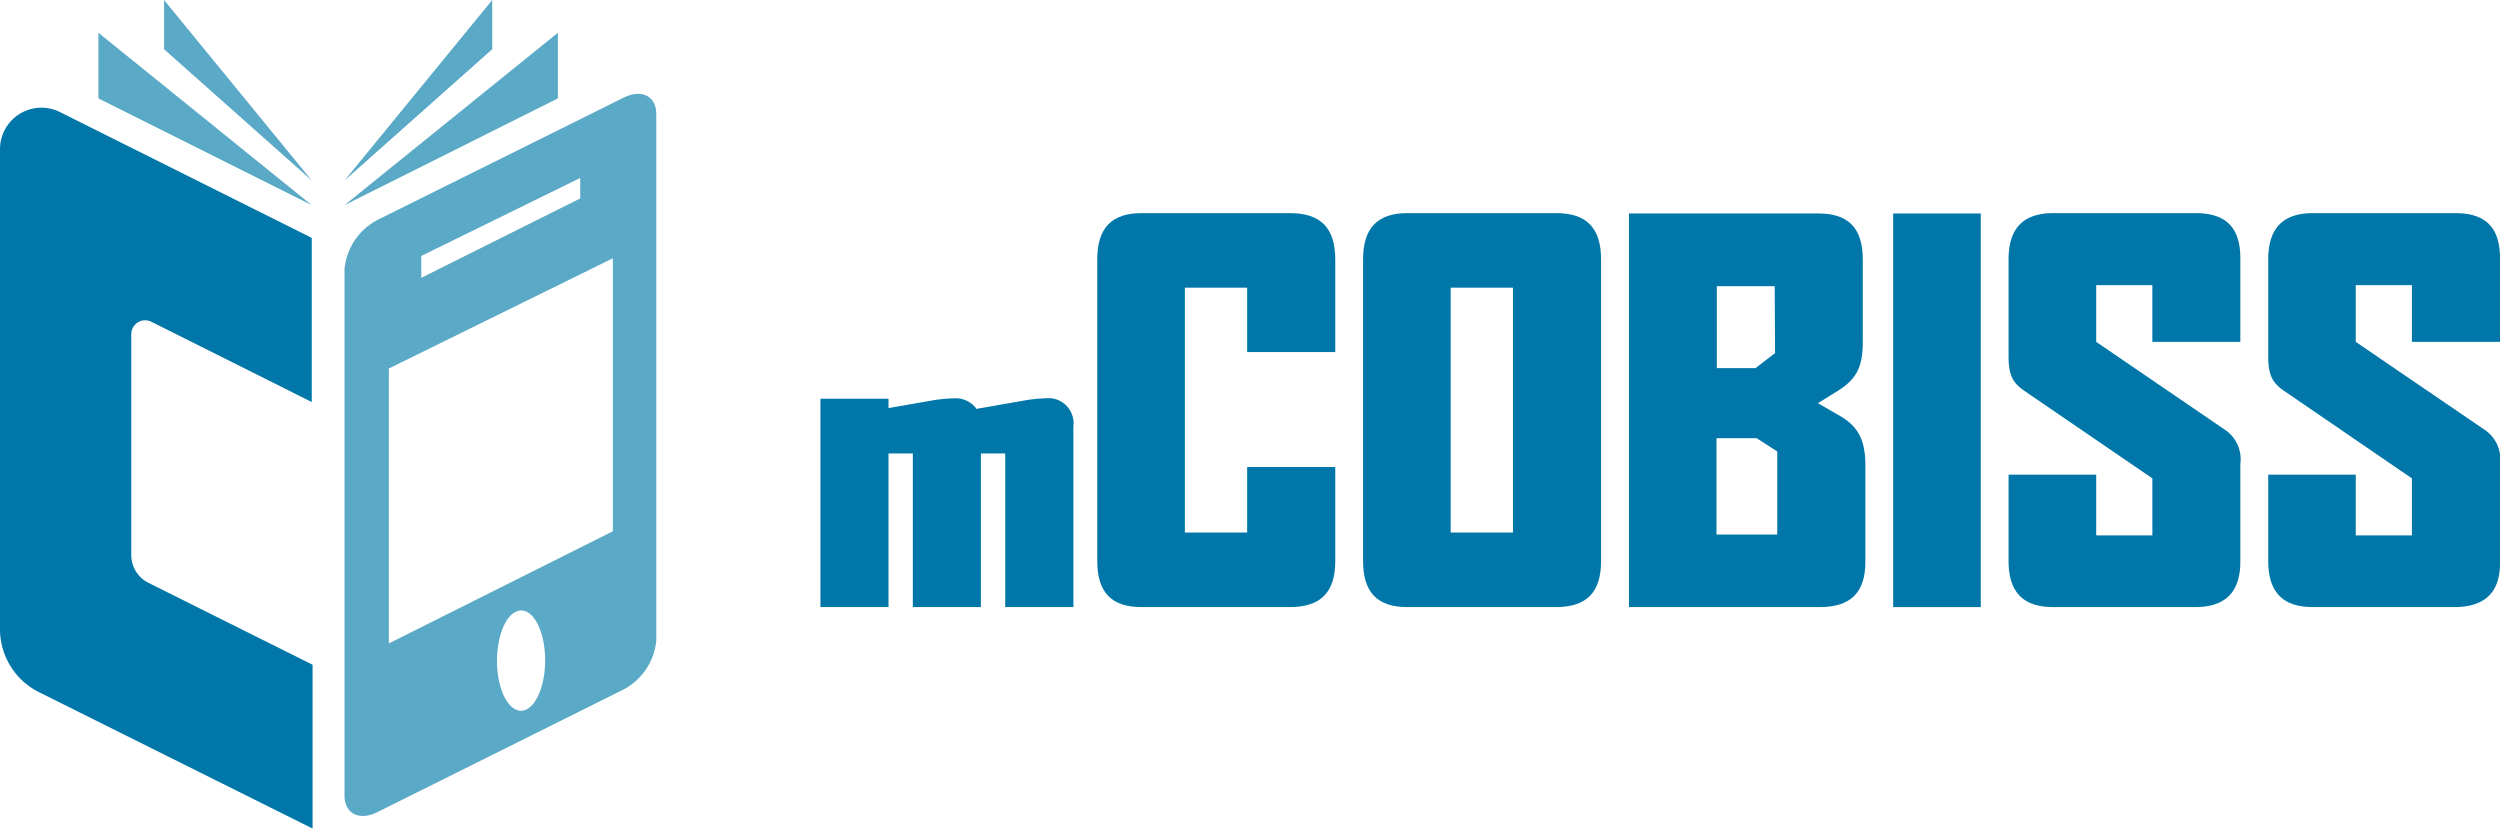 <svg xmlns="http://www.w3.org/2000/svg" viewBox="0 0 215.95 71.57"><defs><style>.cls-1{fill:#0077a8;}.cls-2{fill:#5aa9c7;}</style></defs><title>NewAsset 15</title><g id="Layer_2" data-name="Layer 2"><g id="mCOBISS_horizontalno" data-name="mCOBISS horizontalno"><path class="cls-1" d="M11.34,47.94V28.86a1.2,1.2,0,0,1,1.73-1.07l13.86,6.94V20.55L5.18,9.68A3.58,3.58,0,0,0,0,12.88V54.35a6.08,6.08,0,0,0,3.37,5.44L27,71.57l0-14.15L12.83,50.35A2.69,2.69,0,0,1,11.34,47.94Z"/><path class="cls-2" d="M8.5,8.5V2.83L26.93,17.72"/><path class="cls-2" d="M14.17,4.25V0L26.93,15.59"/><path class="cls-2" d="M48.19,8.5V2.83L29.76,17.72"/><path class="cls-2" d="M42.52,4.25V0L29.76,15.59"/><path class="cls-2" d="M53.86,8.44,32.6,19a5.35,5.35,0,0,0-2.84,4.25V68.73c0,1.56,1.28,2.2,2.84,1.42L53.86,59.56a5.34,5.34,0,0,0,2.83-4.25V9.86C56.69,8.3,55.42,7.66,53.86,8.44Zm-3.74,6.93,0,1.77L36.39,24l0-1.89ZM45.73,61.12c-1.07.84-2.27-.3-2.67-2.53s.15-4.74,1.23-5.58,2.27.29,2.67,2.53S46.81,60.27,45.73,61.12ZM33.59,55.58l0-23.75,19.35-9.52,0,23.58Z"/><path class="cls-1" d="M86.83,52.44V39.17h-2.1V52.44H78.85V39.17h-2.1V52.44H70.87v-18h5.88v.81l3.6-.63a13.62,13.62,0,0,1,2-.21,2.25,2.25,0,0,1,1.92.8l.07.11,4-.7a12,12,0,0,1,1.93-.21,2.17,2.17,0,0,1,2.45,2.41V52.44Z"/><path class="cls-1" d="M111.42,52.44H98.61c-2.63,0-3.83-1.29-3.83-4V22.41c0-2.67,1.2-4,3.83-4h12.81c2.67,0,3.92,1.29,3.92,4v8h-7.61V24.85h-5.38V46h5.38V40.34h7.61v8.14C115.34,51.15,114.09,52.44,111.42,52.44Z"/><path class="cls-1" d="M134.43,52.44H121.57c-2.62,0-3.83-1.29-3.83-4V22.41c0-2.67,1.21-4,3.83-4h12.86c2.62,0,3.87,1.29,3.87,4V48.48C138.3,51.15,137.05,52.44,134.43,52.44Zm-3.74-27.59h-5.38V46h5.38Z"/><path class="cls-1" d="M157.21,52.44h-16.5v-34h16.37c2.62,0,3.83,1.29,3.83,4v7.12c0,2.31-.67,3.29-2.27,4.27l-1.61,1,1.74,1c1.69.93,2.36,2.09,2.36,4.36v8.36C161.13,51.15,159.88,52.44,157.21,52.44ZM153.3,24.72h-5V31.8h3.34l1.69-1.3ZM153.52,39l-1.78-1.15h-3.47v8.32h5.25Z"/><path class="cls-1" d="M163.53,52.44v-34h7.57v34Z"/><path class="cls-1" d="M189.61,52.44H177.37c-2.62,0-3.87-1.29-3.87-4V41h7.57v5.25h4.85V41.32l-11.13-7.61c-1-.71-1.29-1.43-1.29-2.94V22.41c0-2.67,1.25-4,3.87-4h12.28c2.63,0,3.87,1.24,3.87,3.91v7.21h-7.6V24.63h-4.85v4.9l11.07,7.56a3.06,3.06,0,0,1,1.38,3v8.41C193.52,51.15,192.23,52.44,189.61,52.44Z"/><path class="cls-1" d="M212,52.44H199.8c-2.62,0-3.87-1.29-3.87-4V41h7.56v5.25h4.85V41.32l-11.12-7.61c-1-.71-1.29-1.43-1.29-2.94V22.41c0-2.67,1.25-4,3.87-4h12.28c2.63,0,3.87,1.24,3.87,3.91v7.21h-7.61V24.63h-4.85v4.9l11.08,7.56a3.06,3.06,0,0,1,1.38,3v8.41C216,51.15,214.66,52.44,212,52.44Z"/></g></g></svg>